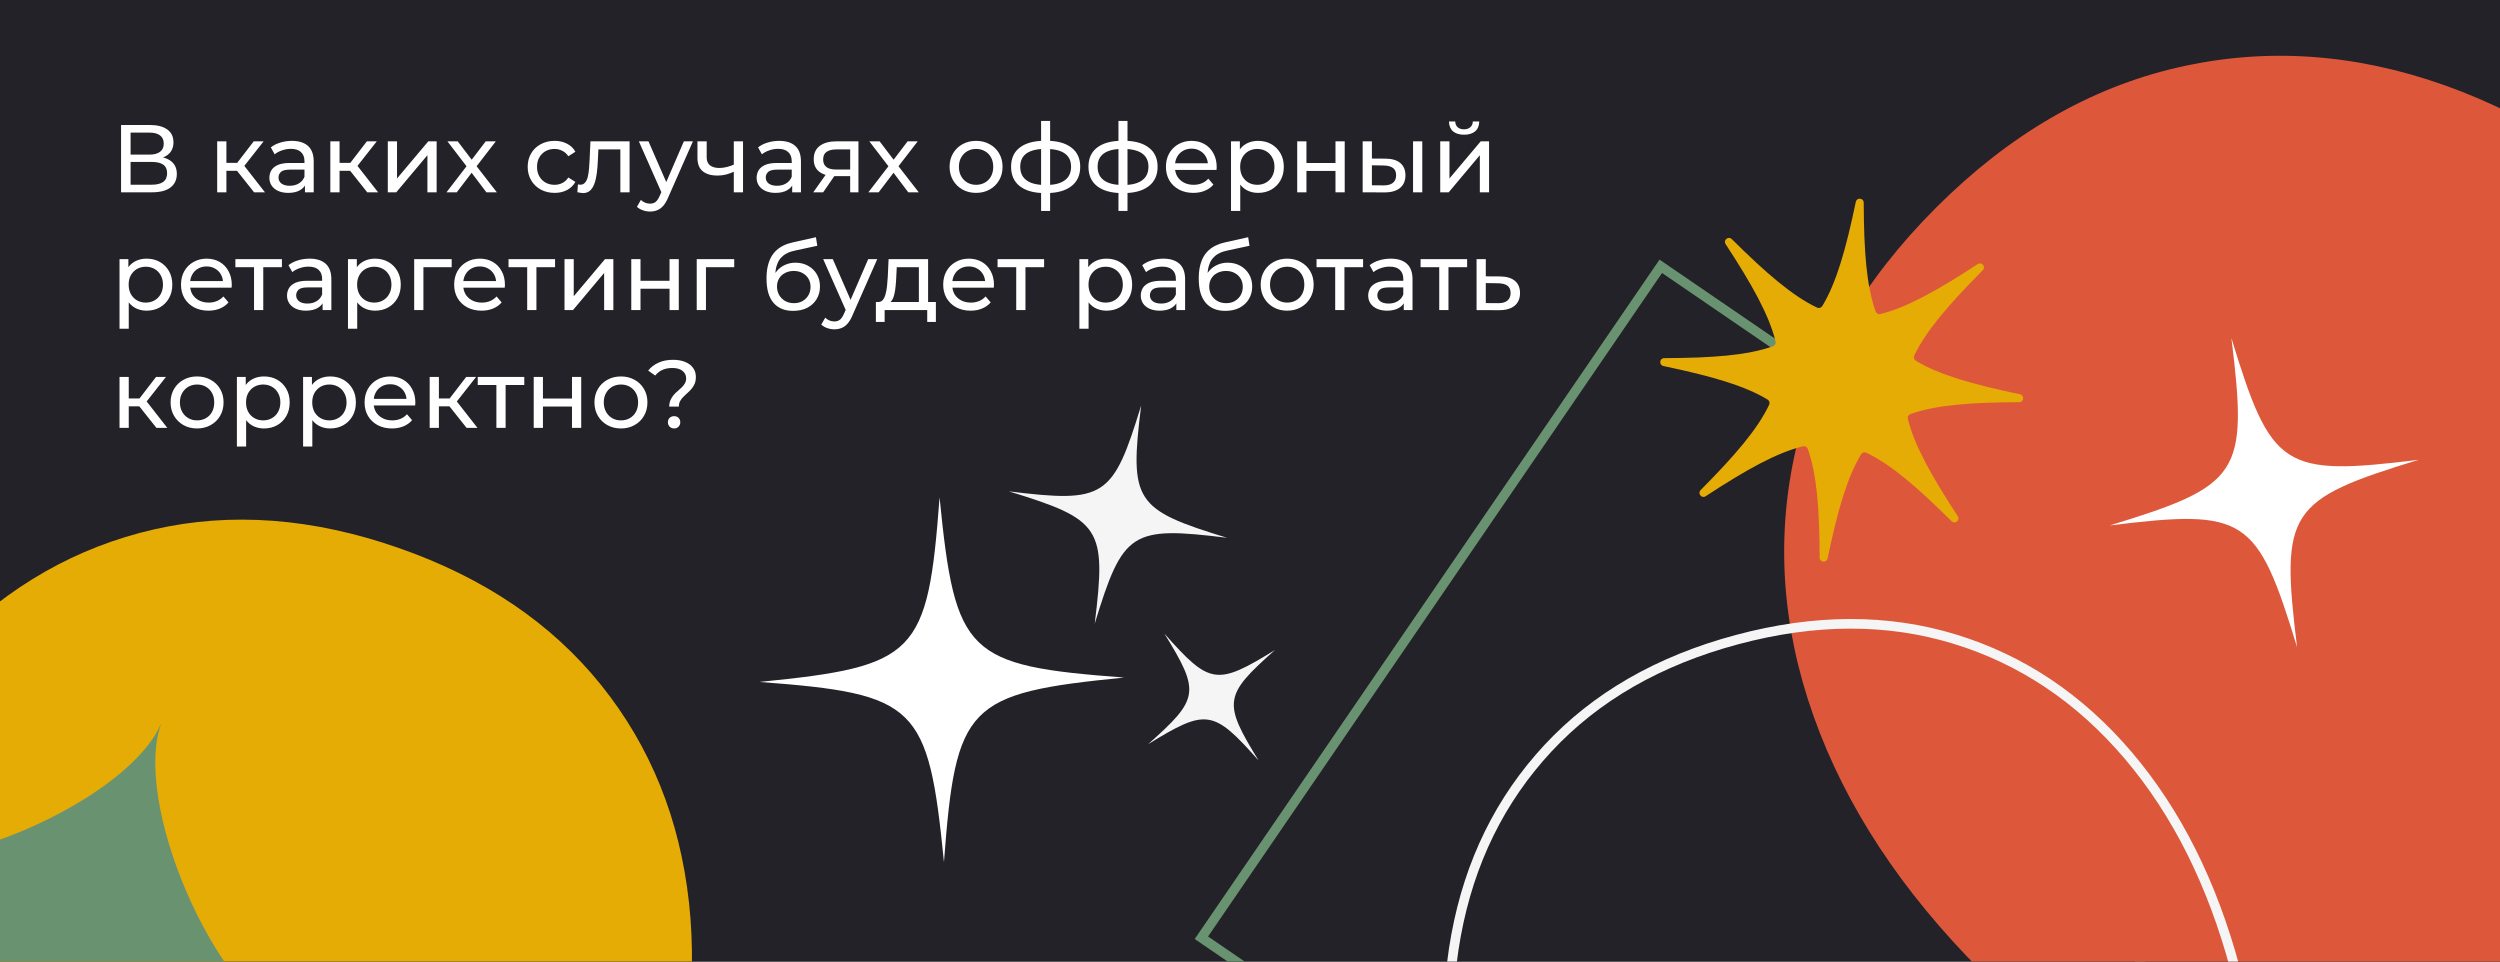 <?xml version="1.0" encoding="UTF-8"?> <svg xmlns="http://www.w3.org/2000/svg" width="1040" height="400" viewBox="0 0 1040 400" fill="none"><rect x="0" y="0" width="1040" height="400" fill="#333333" stroke="none"/><g clip-path="url(#clip0_1161_2)"><rect width="1040" height="400" fill="#232228"></rect><path d="M690.882 110.78L807.798 190.77C839.045 212.148 862.668 236.647 878.72 264.233C894.766 291.81 902.152 320.579 900.939 350.557C899.707 380.498 889.39 409.713 869.858 438.262C850.325 466.812 826.833 487.014 799.372 499.01C771.891 511.014 742.415 514.536 710.864 509.577C679.317 504.598 647.942 491.47 616.696 470.092L499.78 390.103L690.882 110.78Z" stroke="#699370" stroke-width="4"></path><path d="M949.711 529.493L824.366 404.148C791.119 370.901 767.818 335.513 754.481 298.004C741.145 260.495 738.687 223.447 747.088 186.88C755.51 150.334 774.93 116.851 805.39 86.391C835.85 55.93 869.333 36.51 905.88 28.089C942.426 19.668 979.454 22.146 1017 35.482C1054.53 48.839 1089.9 72.12 1123.15 105.366L1248.49 230.711L949.711 529.493Z" fill="#DD583A"></path><path d="M467.638 281.863C402.192 288.362 397.611 293.055 392.687 358.638C386.188 293.192 381.496 288.611 315.912 283.687C381.358 277.188 385.939 272.496 390.863 206.912C397.362 272.358 402.054 276.939 467.638 281.863Z" fill="white"></path><path d="M510.46 223.724C470.526 218.797 467.161 220.982 455.399 259.461C460.325 219.527 458.141 216.161 419.662 204.399C459.596 209.326 462.961 207.142 474.723 168.662C469.797 208.596 471.981 211.962 510.46 223.724Z" fill="#F5F5F5"></path><path d="M523.598 316.399C504.685 295.076 501.873 294.66 477.599 309.598C498.922 290.685 499.338 287.873 484.4 263.599C503.313 284.922 506.124 285.338 530.399 270.4C509.075 289.313 508.66 292.125 523.598 316.399Z" fill="#F5F5F5"></path><path d="M794.716 172.253C805.376 168.456 819.764 167.385 839.971 167.307C841.968 167.304 842.26 164.431 840.305 164.016C820.527 159.875 806.648 155.933 796.97 150.07C796.232 149.624 795.957 148.69 796.325 147.904C801.183 137.68 810.591 126.756 824.823 112.419C826.223 111.007 824.402 108.763 822.736 109.86C805.82 120.918 793.227 127.936 782.245 130.64C781.401 130.842 780.551 130.396 780.253 129.573C776.456 118.912 775.385 104.524 775.307 84.318C775.304 82.32 772.431 82.028 772.016 83.983C767.876 103.762 763.933 117.64 758.07 127.319C757.624 128.056 756.69 128.332 755.904 127.964C745.681 123.106 734.756 113.698 720.42 99.465C719.007 98.066 716.763 99.887 717.86 101.553C728.918 118.469 735.936 131.062 738.64 142.044C738.843 142.888 738.396 143.738 737.573 144.035C726.913 147.832 712.525 148.903 692.318 148.981C690.32 148.984 690.028 151.858 691.984 152.273C711.762 156.413 725.64 160.356 735.319 166.219C736.056 166.664 736.332 167.598 735.964 168.384C731.106 178.608 721.698 189.533 707.466 203.869C706.066 205.281 707.887 207.525 709.553 206.428C726.469 195.371 739.062 188.352 750.044 185.649C750.888 185.446 751.738 185.893 752.036 186.716C755.832 197.376 756.903 211.764 756.981 231.971C756.984 233.968 759.858 234.26 760.273 232.305C764.413 212.527 768.356 198.648 774.219 188.969C774.664 188.232 775.598 187.956 776.385 188.325C786.608 193.183 797.533 202.59 811.869 216.823C813.282 218.222 815.526 216.402 814.429 214.736C803.371 197.82 796.353 185.226 793.649 174.245C793.446 173.401 793.893 172.55 794.716 172.253Z" fill="#E6AC06"></path><path d="M50.36 80V52H62.4C65.44 52 67.827 52.613 69.56 53.84C71.293 55.067 72.16 56.853 72.16 59.2C72.16 61.493 71.333 63.253 69.68 64.48C68.027 65.68 65.853 66.28 63.16 66.28L63.88 65.08C67 65.08 69.387 65.707 71.04 66.96C72.72 68.187 73.56 69.987 73.56 72.36C73.56 74.76 72.68 76.64 70.92 78C69.187 79.333 66.6 80 63.16 80H50.36ZM54.32 76.84H63.08C65.213 76.84 66.813 76.453 67.88 75.68C68.973 74.88 69.52 73.667 69.52 72.04C69.52 70.413 68.973 69.227 67.88 68.48C66.813 67.733 65.213 67.36 63.08 67.36H54.32V76.84ZM54.32 64.32H62.12C64.067 64.32 65.547 63.933 66.56 63.16C67.6 62.387 68.12 61.253 68.12 59.76C68.12 58.24 67.6 57.093 66.56 56.32C65.547 55.547 64.067 55.16 62.12 55.16H54.32V64.32ZM105.705 80L97.505 69.68L100.665 67.76L110.225 80H105.705ZM90.345 80V58.8H94.185V80H90.345ZM93.025 71.04V67.76H100.025V71.04H93.025ZM100.985 69.84L97.425 69.36L105.545 58.8H109.665L100.985 69.84ZM126.861 80V75.52L126.661 74.68V67.04C126.661 65.413 126.181 64.16 125.221 63.28C124.287 62.373 122.874 61.92 120.981 61.92C119.727 61.92 118.501 62.133 117.301 62.56C116.101 62.96 115.087 63.507 114.261 64.2L112.661 61.32C113.754 60.44 115.061 59.773 116.581 59.32C118.127 58.84 119.741 58.6 121.421 58.6C124.327 58.6 126.567 59.307 128.141 60.72C129.714 62.133 130.501 64.293 130.501 67.2V80H126.861ZM119.901 80.24C118.327 80.24 116.941 79.973 115.741 79.44C114.567 78.907 113.661 78.173 113.021 77.24C112.381 76.28 112.061 75.2 112.061 74C112.061 72.853 112.327 71.813 112.861 70.88C113.421 69.947 114.314 69.2 115.541 68.64C116.794 68.08 118.474 67.8 120.581 67.8H127.301V70.56H120.741C118.821 70.56 117.527 70.88 116.861 71.52C116.194 72.16 115.861 72.933 115.861 73.84C115.861 74.88 116.274 75.72 117.101 76.36C117.927 76.973 119.074 77.28 120.541 77.28C121.981 77.28 123.234 76.96 124.301 76.32C125.394 75.68 126.181 74.747 126.661 73.52L127.421 76.16C126.914 77.413 126.021 78.413 124.741 79.16C123.461 79.88 121.847 80.24 119.901 80.24ZM152.775 80L144.575 69.68L147.735 67.76L157.295 80H152.775ZM137.415 80V58.8H141.255V80H137.415ZM140.095 71.04V67.76H147.095V71.04H140.095ZM148.055 69.84L144.495 69.36L152.615 58.8H156.735L148.055 69.84ZM161.322 80V58.8H165.162V74.24L178.162 58.8H181.642V80H177.802V64.56L164.842 80H161.322ZM185.735 80L194.855 68.16L194.815 70.12L186.135 58.8H190.415L197.055 67.52H195.415L202.055 58.8H206.255L197.455 70.2L197.495 68.16L206.695 80H202.335L195.335 70.72L196.895 70.96L190.015 80H185.735ZM230.718 80.24C228.558 80.24 226.624 79.773 224.918 78.84C223.238 77.907 221.918 76.627 220.958 75C219.998 73.373 219.518 71.507 219.518 69.4C219.518 67.293 219.998 65.427 220.958 63.8C221.918 62.173 223.238 60.907 224.918 60C226.624 59.067 228.558 58.6 230.718 58.6C232.638 58.6 234.344 58.987 235.838 59.76C237.358 60.507 238.531 61.627 239.358 63.12L236.438 65C235.744 63.96 234.891 63.2 233.878 62.72C232.891 62.213 231.824 61.96 230.678 61.96C229.291 61.96 228.051 62.267 226.958 62.88C225.864 63.493 224.998 64.36 224.358 65.48C223.718 66.573 223.398 67.88 223.398 69.4C223.398 70.92 223.718 72.24 224.358 73.36C224.998 74.48 225.864 75.347 226.958 75.96C228.051 76.573 229.291 76.88 230.678 76.88C231.824 76.88 232.891 76.64 233.878 76.16C234.891 75.653 235.744 74.88 236.438 73.84L239.358 75.68C238.531 77.147 237.358 78.28 235.838 79.08C234.344 79.853 232.638 80.24 230.718 80.24ZM240.184 79.96L240.424 76.72C240.611 76.747 240.784 76.773 240.944 76.8C241.104 76.827 241.251 76.84 241.384 76.84C242.238 76.84 242.904 76.547 243.384 75.96C243.891 75.373 244.264 74.6 244.504 73.64C244.744 72.653 244.918 71.547 245.024 70.32C245.131 69.093 245.211 67.867 245.264 66.64L245.624 58.8H261.904V80H258.064V61.04L258.984 62.16H248.104L248.984 61L248.704 66.88C248.624 68.747 248.478 70.493 248.264 72.12C248.051 73.747 247.718 75.173 247.264 76.4C246.838 77.627 246.238 78.587 245.464 79.28C244.718 79.973 243.744 80.32 242.544 80.32C242.198 80.32 241.824 80.28 241.424 80.2C241.051 80.147 240.638 80.067 240.184 79.96ZM270.409 88C269.396 88 268.409 87.827 267.449 87.48C266.489 87.16 265.663 86.68 264.969 86.04L266.609 83.16C267.143 83.667 267.729 84.053 268.369 84.32C269.009 84.587 269.689 84.72 270.409 84.72C271.343 84.72 272.116 84.48 272.729 84C273.343 83.52 273.916 82.667 274.449 81.44L275.769 78.52L276.169 78.04L284.489 58.8H288.249L277.969 82.12C277.356 83.613 276.663 84.787 275.889 85.64C275.143 86.493 274.316 87.093 273.409 87.44C272.503 87.813 271.503 88 270.409 88ZM275.449 80.68L265.769 58.8H269.769L278.009 77.68L275.449 80.68ZM305.541 71.32C304.421 71.853 303.261 72.28 302.061 72.6C300.888 72.893 299.674 73.04 298.421 73.04C295.861 73.04 293.834 72.44 292.341 71.24C290.874 70.04 290.141 68.187 290.141 65.68V58.8H293.981V65.44C293.981 66.96 294.448 68.08 295.381 68.8C296.341 69.52 297.621 69.88 299.221 69.88C300.234 69.88 301.274 69.747 302.341 69.48C303.434 69.213 304.501 68.84 305.541 68.36V71.32ZM305.261 80V58.8H309.101V80H305.261ZM329.556 80V75.52L329.356 74.68V67.04C329.356 65.413 328.876 64.16 327.916 63.28C326.983 62.373 325.569 61.92 323.676 61.92C322.423 61.92 321.196 62.133 319.996 62.56C318.796 62.96 317.783 63.507 316.956 64.2L315.356 61.32C316.449 60.44 317.756 59.773 319.276 59.32C320.823 58.84 322.436 58.6 324.116 58.6C327.023 58.6 329.263 59.307 330.836 60.72C332.409 62.133 333.196 64.293 333.196 67.2V80H329.556ZM322.596 80.24C321.023 80.24 319.636 79.973 318.436 79.44C317.263 78.907 316.356 78.173 315.716 77.24C315.076 76.28 314.756 75.2 314.756 74C314.756 72.853 315.023 71.813 315.556 70.88C316.116 69.947 317.009 69.2 318.236 68.64C319.489 68.08 321.169 67.8 323.276 67.8H329.996V70.56H323.436C321.516 70.56 320.223 70.88 319.556 71.52C318.889 72.16 318.556 72.933 318.556 73.84C318.556 74.88 318.969 75.72 319.796 76.36C320.623 76.973 321.769 77.28 323.236 77.28C324.676 77.28 325.929 76.96 326.996 76.32C328.089 75.68 328.876 74.747 329.356 73.52L330.116 76.16C329.609 77.413 328.716 78.413 327.436 79.16C326.156 79.88 324.543 80.24 322.596 80.24ZM353.671 80V72.56L354.271 73.28H347.511C344.684 73.28 342.471 72.68 340.871 71.48C339.297 70.28 338.511 68.533 338.511 66.24C338.511 63.787 339.351 61.933 341.031 60.68C342.737 59.427 345.004 58.8 347.831 58.8H357.111V80H353.671ZM338.311 80L344.071 71.88H348.031L342.431 80H338.311ZM353.671 71.36V61.08L354.271 62.16H347.951C346.191 62.16 344.831 62.493 343.871 63.16C342.911 63.8 342.431 64.867 342.431 66.36C342.431 69.133 344.217 70.52 347.791 70.52H354.271L353.671 71.36ZM361.243 80L370.363 68.16L370.323 70.12L361.643 58.8H365.923L372.563 67.52H370.923L377.563 58.8H381.763L372.963 70.2L373.003 68.16L382.203 80H377.843L370.843 70.72L372.403 70.96L365.523 80H361.243ZM406.066 80.24C403.932 80.24 402.039 79.773 400.386 78.84C398.732 77.907 397.426 76.627 396.466 75C395.506 73.347 395.026 71.48 395.026 69.4C395.026 67.293 395.506 65.427 396.466 63.8C397.426 62.173 398.732 60.907 400.386 60C402.039 59.067 403.932 58.6 406.066 58.6C408.172 58.6 410.052 59.067 411.706 60C413.386 60.907 414.692 62.173 415.626 63.8C416.586 65.4 417.066 67.267 417.066 69.4C417.066 71.507 416.586 73.373 415.626 75C414.692 76.627 413.386 77.907 411.706 78.84C410.052 79.773 408.172 80.24 406.066 80.24ZM406.066 76.88C407.426 76.88 408.639 76.573 409.706 75.96C410.799 75.347 411.652 74.48 412.266 73.36C412.879 72.213 413.186 70.893 413.186 69.4C413.186 67.88 412.879 66.573 412.266 65.48C411.652 64.36 410.799 63.493 409.706 62.88C408.639 62.267 407.426 61.96 406.066 61.96C404.706 61.96 403.492 62.267 402.426 62.88C401.359 63.493 400.506 64.36 399.866 65.48C399.226 66.573 398.906 67.88 398.906 69.4C398.906 70.893 399.226 72.213 399.866 73.36C400.506 74.48 401.359 75.347 402.426 75.96C403.492 76.573 404.706 76.88 406.066 76.88ZM435.251 80.32C435.224 80.32 435.131 80.32 434.971 80.32C434.837 80.32 434.704 80.32 434.571 80.32C434.437 80.32 434.357 80.32 434.331 80.32C429.984 80.267 426.611 79.307 424.211 77.44C421.811 75.547 420.611 72.853 420.611 69.36C420.611 65.893 421.811 63.24 424.211 61.4C426.637 59.533 430.051 58.587 434.451 58.56C434.504 58.56 434.584 58.56 434.691 58.56C434.824 58.56 434.944 58.56 435.051 58.56C435.184 58.56 435.264 58.56 435.291 58.56C439.744 58.56 443.197 59.493 445.651 61.36C448.131 63.227 449.371 65.893 449.371 69.36C449.371 72.88 448.131 75.587 445.651 77.48C443.171 79.373 439.704 80.32 435.251 80.32ZM435.171 76.96C437.491 76.96 439.411 76.667 440.931 76.08C442.477 75.493 443.637 74.64 444.411 73.52C445.184 72.4 445.571 71.013 445.571 69.36C445.571 67.733 445.184 66.373 444.411 65.28C443.637 64.187 442.477 63.36 440.931 62.8C439.411 62.24 437.491 61.96 435.171 61.96C435.117 61.96 435.011 61.96 434.851 61.96C434.691 61.96 434.597 61.96 434.571 61.96C432.304 61.96 430.411 62.253 428.891 62.84C427.397 63.4 426.277 64.227 425.531 65.32C424.784 66.413 424.411 67.76 424.411 69.36C424.411 70.987 424.784 72.36 425.531 73.48C426.304 74.6 427.437 75.453 428.931 76.04C430.451 76.627 432.331 76.933 434.571 76.96C434.624 76.96 434.717 76.96 434.851 76.96C435.011 76.96 435.117 76.96 435.171 76.96ZM433.091 87.76V50.32H436.851V87.76H433.091ZM467.438 80.32C467.411 80.32 467.318 80.32 467.158 80.32C467.025 80.32 466.891 80.32 466.758 80.32C466.625 80.32 466.545 80.32 466.518 80.32C462.171 80.267 458.798 79.307 456.398 77.44C453.998 75.547 452.798 72.853 452.798 69.36C452.798 65.893 453.998 63.24 456.398 61.4C458.825 59.533 462.238 58.587 466.638 58.56C466.691 58.56 466.771 58.56 466.878 58.56C467.011 58.56 467.131 58.56 467.238 58.56C467.371 58.56 467.451 58.56 467.478 58.56C471.931 58.56 475.385 59.493 477.838 61.36C480.318 63.227 481.558 65.893 481.558 69.36C481.558 72.88 480.318 75.587 477.838 77.48C475.358 79.373 471.891 80.32 467.438 80.32ZM467.358 76.96C469.678 76.96 471.598 76.667 473.118 76.08C474.665 75.493 475.825 74.64 476.598 73.52C477.371 72.4 477.758 71.013 477.758 69.36C477.758 67.733 477.371 66.373 476.598 65.28C475.825 64.187 474.665 63.36 473.118 62.8C471.598 62.24 469.678 61.96 467.358 61.96C467.305 61.96 467.198 61.96 467.038 61.96C466.878 61.96 466.785 61.96 466.758 61.96C464.491 61.96 462.598 62.253 461.078 62.84C459.585 63.4 458.465 64.227 457.718 65.32C456.971 66.413 456.598 67.76 456.598 69.36C456.598 70.987 456.971 72.36 457.718 73.48C458.491 74.6 459.625 75.453 461.118 76.04C462.638 76.627 464.518 76.933 466.758 76.96C466.811 76.96 466.905 76.96 467.038 76.96C467.198 76.96 467.305 76.96 467.358 76.96ZM465.278 87.76V50.32H469.038V87.76H465.278ZM496.426 80.24C494.159 80.24 492.159 79.773 490.426 78.84C488.719 77.907 487.386 76.627 486.426 75C485.492 73.373 485.026 71.507 485.026 69.4C485.026 67.293 485.479 65.427 486.386 63.8C487.319 62.173 488.586 60.907 490.186 60C491.812 59.067 493.639 58.6 495.666 58.6C497.719 58.6 499.532 59.053 501.106 59.96C502.679 60.867 503.906 62.147 504.786 63.8C505.692 65.427 506.146 67.333 506.146 69.52C506.146 69.68 506.132 69.867 506.106 70.08C506.106 70.293 506.092 70.493 506.066 70.68H488.026V67.92H504.066L502.506 68.88C502.532 67.52 502.252 66.307 501.666 65.24C501.079 64.173 500.266 63.347 499.226 62.76C498.212 62.147 497.026 61.84 495.666 61.84C494.332 61.84 493.146 62.147 492.106 62.76C491.066 63.347 490.252 64.187 489.666 65.28C489.079 66.347 488.786 67.573 488.786 68.96V69.6C488.786 71.013 489.106 72.28 489.746 73.4C490.412 74.493 491.332 75.347 492.506 75.96C493.679 76.573 495.026 76.88 496.546 76.88C497.799 76.88 498.932 76.667 499.946 76.24C500.986 75.813 501.892 75.173 502.666 74.32L504.786 76.8C503.826 77.92 502.626 78.773 501.186 79.36C499.772 79.947 498.186 80.24 496.426 80.24ZM523.343 80.24C521.583 80.24 519.969 79.84 518.503 79.04C517.063 78.213 515.903 77 515.023 75.4C514.169 73.8 513.743 71.8 513.743 69.4C513.743 67 514.156 65 514.983 63.4C515.836 61.8 516.983 60.6 518.423 59.8C519.889 59 521.529 58.6 523.343 58.6C525.423 58.6 527.263 59.053 528.863 59.96C530.463 60.867 531.729 62.133 532.663 63.76C533.596 65.36 534.063 67.24 534.063 69.4C534.063 71.56 533.596 73.453 532.663 75.08C531.729 76.707 530.463 77.973 528.863 78.88C527.263 79.787 525.423 80.24 523.343 80.24ZM512.103 87.76V58.8H515.783V64.52L515.543 69.44L515.943 74.36V87.76H512.103ZM523.023 76.88C524.383 76.88 525.596 76.573 526.663 75.96C527.756 75.347 528.609 74.48 529.223 73.36C529.863 72.213 530.183 70.893 530.183 69.4C530.183 67.88 529.863 66.573 529.223 65.48C528.609 64.36 527.756 63.493 526.663 62.88C525.596 62.267 524.383 61.96 523.023 61.96C521.689 61.96 520.476 62.267 519.383 62.88C518.316 63.493 517.463 64.36 516.823 65.48C516.209 66.573 515.903 67.88 515.903 69.4C515.903 70.893 516.209 72.213 516.823 73.36C517.463 74.48 518.316 75.347 519.383 75.96C520.476 76.573 521.689 76.88 523.023 76.88ZM539.642 80V58.8H543.482V67.8H555.562V58.8H559.402V80H555.562V71.12H543.482V80H539.642ZM587.828 80V58.8H591.668V80H587.828ZM576.428 66C579.122 66.027 581.162 66.64 582.548 67.84C583.962 69.04 584.668 70.733 584.668 72.92C584.668 75.213 583.895 76.987 582.348 78.24C580.828 79.467 578.642 80.067 575.788 80.04L566.868 80V58.8H570.708V65.96L576.428 66ZM575.508 77.12C577.215 77.147 578.522 76.8 579.428 76.08C580.335 75.36 580.788 74.293 580.788 72.88C580.788 71.493 580.335 70.48 579.428 69.84C578.548 69.2 577.242 68.867 575.508 68.84L570.708 68.76V77.08L575.508 77.12ZM599.134 80V58.8H602.974V74.24L615.974 58.8H619.454V80H615.614V64.56L602.654 80H599.134ZM609.054 56.04C607.107 56.04 605.574 55.573 604.454 54.64C603.361 53.68 602.801 52.307 602.774 50.52H605.374C605.401 51.533 605.734 52.333 606.374 52.92C607.041 53.507 607.921 53.8 609.014 53.8C610.107 53.8 610.987 53.507 611.654 52.92C612.321 52.333 612.667 51.533 612.694 50.52H615.374C615.347 52.307 614.774 53.68 613.654 54.64C612.534 55.573 611.001 56.04 609.054 56.04ZM60.96 129.24C59.2 129.24 57.587 128.84 56.12 128.04C54.68 127.213 53.52 126 52.64 124.4C51.787 122.8 51.36 120.8 51.36 118.4C51.36 116 51.773 114 52.6 112.4C53.453 110.8 54.6 109.6 56.04 108.8C57.507 108 59.147 107.6 60.96 107.6C63.04 107.6 64.88 108.053 66.48 108.96C68.08 109.867 69.347 111.133 70.28 112.76C71.213 114.36 71.68 116.24 71.68 118.4C71.68 120.56 71.213 122.453 70.28 124.08C69.347 125.707 68.08 126.973 66.48 127.88C64.88 128.787 63.04 129.24 60.96 129.24ZM49.72 136.76V107.8H53.4V113.52L53.16 118.44L53.56 123.36V136.76H49.72ZM60.64 125.88C62 125.88 63.213 125.573 64.28 124.96C65.373 124.347 66.227 123.48 66.84 122.36C67.48 121.213 67.8 119.893 67.8 118.4C67.8 116.88 67.48 115.573 66.84 114.48C66.227 113.36 65.373 112.493 64.28 111.88C63.213 111.267 62 110.96 60.64 110.96C59.307 110.96 58.093 111.267 57 111.88C55.933 112.493 55.08 113.36 54.44 114.48C53.827 115.573 53.52 116.88 53.52 118.4C53.52 119.893 53.827 121.213 54.44 122.36C55.08 123.48 55.933 124.347 57 124.96C58.093 125.573 59.307 125.88 60.64 125.88ZM86.699 129.24C84.432 129.24 82.432 128.773 80.699 127.84C78.992 126.907 77.659 125.627 76.699 124C75.766 122.373 75.299 120.507 75.299 118.4C75.299 116.293 75.752 114.427 76.659 112.8C77.592 111.173 78.859 109.907 80.459 109C82.086 108.067 83.912 107.6 85.939 107.6C87.992 107.6 89.806 108.053 91.379 108.96C92.952 109.867 94.179 111.147 95.059 112.8C95.966 114.427 96.419 116.333 96.419 118.52C96.419 118.68 96.406 118.867 96.379 119.08C96.379 119.293 96.366 119.493 96.339 119.68H78.299V116.92H94.339L92.779 117.88C92.806 116.52 92.526 115.307 91.939 114.24C91.352 113.173 90.539 112.347 89.499 111.76C88.486 111.147 87.299 110.84 85.939 110.84C84.606 110.84 83.419 111.147 82.379 111.76C81.339 112.347 80.526 113.187 79.939 114.28C79.352 115.347 79.059 116.573 79.059 117.96V118.6C79.059 120.013 79.379 121.28 80.019 122.4C80.686 123.493 81.606 124.347 82.779 124.96C83.952 125.573 85.299 125.88 86.819 125.88C88.072 125.88 89.206 125.667 90.219 125.24C91.259 124.813 92.166 124.173 92.939 123.32L95.059 125.8C94.099 126.92 92.899 127.773 91.459 128.36C90.046 128.947 88.459 129.24 86.699 129.24ZM105.678 129V110.16L106.638 111.16H97.918V107.8H117.278V111.16H108.598L109.518 110.16V129H105.678ZM134.204 129V124.52L134.004 123.68V116.04C134.004 114.413 133.524 113.16 132.564 112.28C131.631 111.373 130.218 110.92 128.324 110.92C127.071 110.92 125.844 111.133 124.644 111.56C123.444 111.96 122.431 112.507 121.604 113.2L120.004 110.32C121.098 109.44 122.404 108.773 123.924 108.32C125.471 107.84 127.084 107.6 128.764 107.6C131.671 107.6 133.911 108.307 135.484 109.72C137.058 111.133 137.844 113.293 137.844 116.2V129H134.204ZM127.244 129.24C125.671 129.24 124.284 128.973 123.084 128.44C121.911 127.907 121.004 127.173 120.364 126.24C119.724 125.28 119.404 124.2 119.404 123C119.404 121.853 119.671 120.813 120.204 119.88C120.764 118.947 121.658 118.2 122.884 117.64C124.138 117.08 125.818 116.8 127.924 116.8H134.644V119.56H128.084C126.164 119.56 124.871 119.88 124.204 120.52C123.538 121.16 123.204 121.933 123.204 122.84C123.204 123.88 123.618 124.72 124.444 125.36C125.271 125.973 126.418 126.28 127.884 126.28C129.324 126.28 130.578 125.96 131.644 125.32C132.738 124.68 133.524 123.747 134.004 122.52L134.764 125.16C134.258 126.413 133.364 127.413 132.084 128.16C130.804 128.88 129.191 129.24 127.244 129.24ZM155.999 129.24C154.239 129.24 152.626 128.84 151.159 128.04C149.719 127.213 148.559 126 147.679 124.4C146.826 122.8 146.399 120.8 146.399 118.4C146.399 116 146.812 114 147.639 112.4C148.492 110.8 149.639 109.6 151.079 108.8C152.546 108 154.186 107.6 155.999 107.6C158.079 107.6 159.919 108.053 161.519 108.96C163.119 109.867 164.386 111.133 165.319 112.76C166.252 114.36 166.719 116.24 166.719 118.4C166.719 120.56 166.252 122.453 165.319 124.08C164.386 125.707 163.119 126.973 161.519 127.88C159.919 128.787 158.079 129.24 155.999 129.24ZM144.759 136.76V107.8H148.439V113.52L148.199 118.44L148.599 123.36V136.76H144.759ZM155.679 125.88C157.039 125.88 158.252 125.573 159.319 124.96C160.412 124.347 161.266 123.48 161.879 122.36C162.519 121.213 162.839 119.893 162.839 118.4C162.839 116.88 162.519 115.573 161.879 114.48C161.266 113.36 160.412 112.493 159.319 111.88C158.252 111.267 157.039 110.96 155.679 110.96C154.346 110.96 153.132 111.267 152.039 111.88C150.972 112.493 150.119 113.36 149.479 114.48C148.866 115.573 148.559 116.88 148.559 118.4C148.559 119.893 148.866 121.213 149.479 122.36C150.119 123.48 150.972 124.347 152.039 124.96C153.132 125.573 154.346 125.88 155.679 125.88ZM172.298 129V107.8H187.898V111.16H175.218L176.138 110.28V129H172.298ZM200.332 129.24C198.065 129.24 196.065 128.773 194.332 127.84C192.625 126.907 191.292 125.627 190.332 124C189.399 122.373 188.932 120.507 188.932 118.4C188.932 116.293 189.385 114.427 190.292 112.8C191.225 111.173 192.492 109.907 194.092 109C195.719 108.067 197.545 107.6 199.572 107.6C201.625 107.6 203.439 108.053 205.012 108.96C206.585 109.867 207.812 111.147 208.692 112.8C209.599 114.427 210.052 116.333 210.052 118.52C210.052 118.68 210.039 118.867 210.012 119.08C210.012 119.293 209.999 119.493 209.972 119.68H191.932V116.92H207.972L206.412 117.88C206.439 116.52 206.159 115.307 205.572 114.24C204.985 113.173 204.172 112.347 203.132 111.76C202.119 111.147 200.932 110.84 199.572 110.84C198.239 110.84 197.052 111.147 196.012 111.76C194.972 112.347 194.159 113.187 193.572 114.28C192.985 115.347 192.692 116.573 192.692 117.96V118.6C192.692 120.013 193.012 121.28 193.652 122.4C194.319 123.493 195.239 124.347 196.412 124.96C197.585 125.573 198.932 125.88 200.452 125.88C201.705 125.88 202.839 125.667 203.852 125.24C204.892 124.813 205.799 124.173 206.572 123.32L208.692 125.8C207.732 126.92 206.532 127.773 205.092 128.36C203.679 128.947 202.092 129.24 200.332 129.24ZM219.311 129V110.16L220.271 111.16H211.551V107.8H230.911V111.16H222.231L223.151 110.16V129H219.311ZM234.837 129V107.8H238.677V123.24L251.677 107.8H255.157V129H251.317V113.56L238.357 129H234.837ZM262.611 129V107.8H266.451V116.8H278.531V107.8H282.371V129H278.531V120.12H266.451V129H262.611ZM289.837 129V107.8H305.437V111.16H292.757L293.677 110.28V129H289.837ZM329.911 129.32C328.151 129.32 326.591 129.04 325.231 128.48C323.897 127.92 322.751 127.093 321.791 126C320.831 124.88 320.097 123.48 319.591 121.8C319.111 120.093 318.871 118.093 318.871 115.8C318.871 113.987 319.031 112.36 319.351 110.92C319.671 109.48 320.124 108.2 320.711 107.08C321.324 105.96 322.071 104.987 322.951 104.16C323.857 103.333 324.871 102.653 325.991 102.12C327.137 101.56 328.391 101.133 329.751 100.84L339.431 98.68L339.991 102.24L331.071 104.16C330.537 104.267 329.897 104.427 329.151 104.64C328.404 104.853 327.644 105.187 326.871 105.64C326.097 106.067 325.377 106.667 324.711 107.44C324.044 108.213 323.511 109.227 323.111 110.48C322.711 111.707 322.511 113.227 322.511 115.04C322.511 115.547 322.524 115.933 322.551 116.2C322.577 116.467 322.604 116.733 322.631 117C322.684 117.267 322.724 117.667 322.751 118.2L321.151 116.56C321.577 115.093 322.257 113.813 323.191 112.72C324.124 111.627 325.244 110.787 326.551 110.2C327.884 109.587 329.337 109.28 330.911 109.28C332.884 109.28 334.631 109.707 336.151 110.56C337.697 111.413 338.911 112.587 339.791 114.08C340.671 115.573 341.111 117.28 341.111 119.2C341.111 121.147 340.644 122.893 339.711 124.44C338.804 125.96 337.511 127.16 335.831 128.04C334.151 128.893 332.177 129.32 329.911 129.32ZM330.271 126.12C331.631 126.12 332.831 125.827 333.871 125.24C334.911 124.627 335.724 123.813 336.311 122.8C336.897 121.76 337.191 120.6 337.191 119.32C337.191 118.04 336.897 116.907 336.311 115.92C335.724 114.933 334.911 114.16 333.871 113.6C332.831 113.013 331.604 112.72 330.191 112.72C328.857 112.72 327.657 113 326.591 113.56C325.524 114.093 324.697 114.853 324.111 115.84C323.524 116.8 323.231 117.92 323.231 119.2C323.231 120.48 323.524 121.653 324.111 122.72C324.724 123.76 325.551 124.587 326.591 125.2C327.657 125.813 328.884 126.12 330.271 126.12ZM347.089 137C346.076 137 345.089 136.827 344.129 136.48C343.169 136.16 342.342 135.68 341.649 135.04L343.289 132.16C343.822 132.667 344.409 133.053 345.049 133.32C345.689 133.587 346.369 133.72 347.089 133.72C348.022 133.72 348.796 133.48 349.409 133C350.022 132.52 350.596 131.667 351.129 130.44L352.449 127.52L352.849 127.04L361.169 107.8H364.929L354.649 131.12C354.036 132.613 353.342 133.787 352.569 134.64C351.822 135.493 350.996 136.093 350.089 136.44C349.182 136.813 348.182 137 347.089 137ZM352.129 129.68L342.449 107.8H346.449L354.689 126.68L352.129 129.68ZM382.247 127.2V111.16H373.047L372.847 115.24C372.794 116.573 372.7 117.867 372.567 119.12C372.46 120.347 372.274 121.48 372.007 122.52C371.767 123.56 371.407 124.413 370.927 125.08C370.447 125.747 369.807 126.16 369.007 126.32L365.207 125.64C366.034 125.667 366.7 125.4 367.207 124.84C367.714 124.253 368.1 123.453 368.367 122.44C368.66 121.427 368.874 120.28 369.007 119C369.14 117.693 369.247 116.347 369.327 114.96L369.647 107.8H386.087V127.2H382.247ZM364.367 133.92V125.64H389.327V133.92H385.727V129H368.007V133.92H364.367ZM403.769 129.24C401.503 129.24 399.503 128.773 397.769 127.84C396.063 126.907 394.729 125.627 393.769 124C392.836 122.373 392.369 120.507 392.369 118.4C392.369 116.293 392.823 114.427 393.729 112.8C394.663 111.173 395.929 109.907 397.529 109C399.156 108.067 400.983 107.6 403.009 107.6C405.063 107.6 406.876 108.053 408.449 108.96C410.023 109.867 411.249 111.147 412.129 112.8C413.036 114.427 413.489 116.333 413.489 118.52C413.489 118.68 413.476 118.867 413.449 119.08C413.449 119.293 413.436 119.493 413.409 119.68H395.369V116.92H411.409L409.849 117.88C409.876 116.52 409.596 115.307 409.009 114.24C408.423 113.173 407.609 112.347 406.569 111.76C405.556 111.147 404.369 110.84 403.009 110.84C401.676 110.84 400.489 111.147 399.449 111.76C398.409 112.347 397.596 113.187 397.009 114.28C396.423 115.347 396.129 116.573 396.129 117.96V118.6C396.129 120.013 396.449 121.28 397.089 122.4C397.756 123.493 398.676 124.347 399.849 124.96C401.023 125.573 402.369 125.88 403.889 125.88C405.143 125.88 406.276 125.667 407.289 125.24C408.329 124.813 409.236 124.173 410.009 123.32L412.129 125.8C411.169 126.92 409.969 127.773 408.529 128.36C407.116 128.947 405.529 129.24 403.769 129.24ZM422.748 129V110.16L423.708 111.16H414.988V107.8H434.348V111.16H425.668L426.588 110.16V129H422.748ZM460.257 129.24C458.497 129.24 456.884 128.84 455.417 128.04C453.977 127.213 452.817 126 451.937 124.4C451.084 122.8 450.657 120.8 450.657 118.4C450.657 116 451.07 114 451.897 112.4C452.75 110.8 453.897 109.6 455.337 108.8C456.804 108 458.444 107.6 460.257 107.6C462.337 107.6 464.177 108.053 465.777 108.96C467.377 109.867 468.644 111.133 469.577 112.76C470.51 114.36 470.977 116.24 470.977 118.4C470.977 120.56 470.51 122.453 469.577 124.08C468.644 125.707 467.377 126.973 465.777 127.88C464.177 128.787 462.337 129.24 460.257 129.24ZM449.017 136.76V107.8H452.697V113.52L452.457 118.44L452.857 123.36V136.76H449.017ZM459.937 125.88C461.297 125.88 462.51 125.573 463.577 124.96C464.67 124.347 465.524 123.48 466.137 122.36C466.777 121.213 467.097 119.893 467.097 118.4C467.097 116.88 466.777 115.573 466.137 114.48C465.524 113.36 464.67 112.493 463.577 111.88C462.51 111.267 461.297 110.96 459.937 110.96C458.604 110.96 457.39 111.267 456.297 111.88C455.23 112.493 454.377 113.36 453.737 114.48C453.124 115.573 452.817 116.88 452.817 118.4C452.817 119.893 453.124 121.213 453.737 122.36C454.377 123.48 455.23 124.347 456.297 124.96C457.39 125.573 458.604 125.88 459.937 125.88ZM489.361 129V124.52L489.161 123.68V116.04C489.161 114.413 488.681 113.16 487.721 112.28C486.787 111.373 485.374 110.92 483.481 110.92C482.227 110.92 481.001 111.133 479.801 111.56C478.601 111.96 477.587 112.507 476.761 113.2L475.161 110.32C476.254 109.44 477.561 108.773 479.081 108.32C480.627 107.84 482.241 107.6 483.921 107.6C486.827 107.6 489.067 108.307 490.641 109.72C492.214 111.133 493.001 113.293 493.001 116.2V129H489.361ZM482.401 129.24C480.827 129.24 479.441 128.973 478.241 128.44C477.067 127.907 476.161 127.173 475.521 126.24C474.881 125.28 474.561 124.2 474.561 123C474.561 121.853 474.827 120.813 475.361 119.88C475.921 118.947 476.814 118.2 478.041 117.64C479.294 117.08 480.974 116.8 483.081 116.8H489.801V119.56H483.241C481.321 119.56 480.027 119.88 479.361 120.52C478.694 121.16 478.361 121.933 478.361 122.84C478.361 123.88 478.774 124.72 479.601 125.36C480.427 125.973 481.574 126.28 483.041 126.28C484.481 126.28 485.734 125.96 486.801 125.32C487.894 124.68 488.681 123.747 489.161 122.52L489.921 125.16C489.414 126.413 488.521 127.413 487.241 128.16C485.961 128.88 484.347 129.24 482.401 129.24ZM509.715 129.32C507.955 129.32 506.395 129.04 505.035 128.48C503.702 127.92 502.555 127.093 501.595 126C500.635 124.88 499.902 123.48 499.395 121.8C498.915 120.093 498.675 118.093 498.675 115.8C498.675 113.987 498.835 112.36 499.155 110.92C499.475 109.48 499.929 108.2 500.515 107.08C501.129 105.96 501.875 104.987 502.755 104.16C503.662 103.333 504.675 102.653 505.795 102.12C506.942 101.56 508.195 101.133 509.555 100.84L519.235 98.68L519.795 102.24L510.875 104.16C510.342 104.267 509.702 104.427 508.955 104.64C508.209 104.853 507.449 105.187 506.675 105.64C505.902 106.067 505.182 106.667 504.515 107.44C503.849 108.213 503.315 109.227 502.915 110.48C502.515 111.707 502.315 113.227 502.315 115.04C502.315 115.547 502.329 115.933 502.355 116.2C502.382 116.467 502.409 116.733 502.435 117C502.489 117.267 502.529 117.667 502.555 118.2L500.955 116.56C501.382 115.093 502.062 113.813 502.995 112.72C503.929 111.627 505.049 110.787 506.355 110.2C507.689 109.587 509.142 109.28 510.715 109.28C512.689 109.28 514.435 109.707 515.955 110.56C517.502 111.413 518.715 112.587 519.595 114.08C520.475 115.573 520.915 117.28 520.915 119.2C520.915 121.147 520.449 122.893 519.515 124.44C518.609 125.96 517.315 127.16 515.635 128.04C513.955 128.893 511.982 129.32 509.715 129.32ZM510.075 126.12C511.435 126.12 512.635 125.827 513.675 125.24C514.715 124.627 515.529 123.813 516.115 122.8C516.702 121.76 516.995 120.6 516.995 119.32C516.995 118.04 516.702 116.907 516.115 115.92C515.529 114.933 514.715 114.16 513.675 113.6C512.635 113.013 511.409 112.72 509.995 112.72C508.662 112.72 507.462 113 506.395 113.56C505.329 114.093 504.502 114.853 503.915 115.84C503.329 116.8 503.035 117.92 503.035 119.2C503.035 120.48 503.329 121.653 503.915 122.72C504.529 123.76 505.355 124.587 506.395 125.2C507.462 125.813 508.689 126.12 510.075 126.12ZM535.48 129.24C533.346 129.24 531.453 128.773 529.8 127.84C528.146 126.907 526.84 125.627 525.88 124C524.92 122.347 524.44 120.48 524.44 118.4C524.44 116.293 524.92 114.427 525.88 112.8C526.84 111.173 528.146 109.907 529.8 109C531.453 108.067 533.346 107.6 535.48 107.6C537.586 107.6 539.466 108.067 541.12 109C542.8 109.907 544.106 111.173 545.04 112.8C546 114.4 546.48 116.267 546.48 118.4C546.48 120.507 546 122.373 545.04 124C544.106 125.627 542.8 126.907 541.12 127.84C539.466 128.773 537.586 129.24 535.48 129.24ZM535.48 125.88C536.84 125.88 538.053 125.573 539.12 124.96C540.213 124.347 541.066 123.48 541.68 122.36C542.293 121.213 542.6 119.893 542.6 118.4C542.6 116.88 542.293 115.573 541.68 114.48C541.066 113.36 540.213 112.493 539.12 111.88C538.053 111.267 536.84 110.96 535.48 110.96C534.12 110.96 532.906 111.267 531.84 111.88C530.773 112.493 529.92 113.36 529.28 114.48C528.64 115.573 528.32 116.88 528.32 118.4C528.32 119.893 528.64 121.213 529.28 122.36C529.92 123.48 530.773 124.347 531.84 124.96C532.906 125.573 534.12 125.88 535.48 125.88ZM555.443 129V110.16L556.403 111.16H547.683V107.8H567.043V111.16H558.363L559.283 110.16V129H555.443ZM583.97 129V124.52L583.77 123.68V116.04C583.77 114.413 583.29 113.16 582.33 112.28C581.397 111.373 579.983 110.92 578.09 110.92C576.837 110.92 575.61 111.133 574.41 111.56C573.21 111.96 572.197 112.507 571.37 113.2L569.77 110.32C570.863 109.44 572.17 108.773 573.69 108.32C575.237 107.84 576.85 107.6 578.53 107.6C581.437 107.6 583.677 108.307 585.25 109.72C586.823 111.133 587.61 113.293 587.61 116.2V129H583.97ZM577.01 129.24C575.437 129.24 574.05 128.973 572.85 128.44C571.677 127.907 570.77 127.173 570.13 126.24C569.49 125.28 569.17 124.2 569.17 123C569.17 121.853 569.437 120.813 569.97 119.88C570.53 118.947 571.423 118.2 572.65 117.64C573.903 117.08 575.583 116.8 577.69 116.8H584.41V119.56H577.85C575.93 119.56 574.637 119.88 573.97 120.52C573.303 121.16 572.97 121.933 572.97 122.84C572.97 123.88 573.383 124.72 574.21 125.36C575.037 125.973 576.183 126.28 577.65 126.28C579.09 126.28 580.343 125.96 581.41 125.32C582.503 124.68 583.29 123.747 583.77 122.52L584.53 125.16C584.023 126.413 583.13 127.413 581.85 128.16C580.57 128.88 578.957 129.24 577.01 129.24ZM598.725 129V110.16L599.685 111.16H590.965V107.8H610.325V111.16H601.645L602.565 110.16V129H598.725ZM624.051 115C626.745 115.027 628.798 115.64 630.211 116.84C631.625 118.04 632.331 119.733 632.331 121.92C632.331 124.213 631.558 125.987 630.011 127.24C628.465 128.467 626.278 129.067 623.451 129.04L614.251 129V107.8H618.091V114.96L624.051 115ZM623.131 126.12C624.865 126.147 626.171 125.8 627.051 125.08C627.958 124.36 628.411 123.293 628.411 121.88C628.411 120.493 627.971 119.48 627.091 118.84C626.211 118.2 624.891 117.867 623.131 117.84L618.091 117.76V126.08L623.131 126.12ZM65.08 178L56.88 167.68L60.04 165.76L69.6 178H65.08ZM49.72 178V156.8H53.56V178H49.72ZM52.4 169.04V165.76H59.4V169.04H52.4ZM60.36 167.84L56.8 167.36L64.92 156.8H69.04L60.36 167.84ZM82.003 178.24C79.87 178.24 77.977 177.773 76.323 176.84C74.67 175.907 73.363 174.627 72.403 173C71.443 171.347 70.963 169.48 70.963 167.4C70.963 165.293 71.443 163.427 72.403 161.8C73.363 160.173 74.67 158.907 76.323 158C77.977 157.067 79.87 156.6 82.003 156.6C84.11 156.6 85.99 157.067 87.643 158C89.323 158.907 90.63 160.173 91.563 161.8C92.523 163.4 93.003 165.267 93.003 167.4C93.003 169.507 92.523 171.373 91.563 173C90.63 174.627 89.323 175.907 87.643 176.84C85.99 177.773 84.11 178.24 82.003 178.24ZM82.003 174.88C83.363 174.88 84.576 174.573 85.643 173.96C86.737 173.347 87.59 172.48 88.203 171.36C88.817 170.213 89.123 168.893 89.123 167.4C89.123 165.88 88.817 164.573 88.203 163.48C87.59 162.36 86.737 161.493 85.643 160.88C84.576 160.267 83.363 159.96 82.003 159.96C80.643 159.96 79.43 160.267 78.363 160.88C77.296 161.493 76.443 162.36 75.803 163.48C75.163 164.573 74.843 165.88 74.843 167.4C74.843 168.893 75.163 170.213 75.803 171.36C76.443 172.48 77.296 173.347 78.363 173.96C79.43 174.573 80.643 174.88 82.003 174.88ZM109.788 178.24C108.028 178.24 106.415 177.84 104.948 177.04C103.508 176.213 102.348 175 101.468 173.4C100.615 171.8 100.188 169.8 100.188 167.4C100.188 165 100.601 163 101.428 161.4C102.281 159.8 103.428 158.6 104.868 157.8C106.335 157 107.975 156.6 109.788 156.6C111.868 156.6 113.708 157.053 115.308 157.96C116.908 158.867 118.175 160.133 119.108 161.76C120.041 163.36 120.508 165.24 120.508 167.4C120.508 169.56 120.041 171.453 119.108 173.08C118.175 174.707 116.908 175.973 115.308 176.88C113.708 177.787 111.868 178.24 109.788 178.24ZM98.548 185.76V156.8H102.228V162.52L101.988 167.44L102.388 172.36V185.76H98.548ZM109.468 174.88C110.828 174.88 112.041 174.573 113.108 173.96C114.201 173.347 115.055 172.48 115.668 171.36C116.308 170.213 116.628 168.893 116.628 167.4C116.628 165.88 116.308 164.573 115.668 163.48C115.055 162.36 114.201 161.493 113.108 160.88C112.041 160.267 110.828 159.96 109.468 159.96C108.135 159.96 106.921 160.267 105.828 160.88C104.761 161.493 103.908 162.36 103.268 163.48C102.655 164.573 102.348 165.88 102.348 167.4C102.348 168.893 102.655 170.213 103.268 171.36C103.908 172.48 104.761 173.347 105.828 173.96C106.921 174.573 108.135 174.88 109.468 174.88ZM137.327 178.24C135.567 178.24 133.954 177.84 132.487 177.04C131.047 176.213 129.887 175 129.007 173.4C128.154 171.8 127.727 169.8 127.727 167.4C127.727 165 128.141 163 128.967 161.4C129.821 159.8 130.967 158.6 132.407 157.8C133.874 157 135.514 156.6 137.327 156.6C139.407 156.6 141.247 157.053 142.847 157.96C144.447 158.867 145.714 160.133 146.647 161.76C147.581 163.36 148.047 165.24 148.047 167.4C148.047 169.56 147.581 171.453 146.647 173.08C145.714 174.707 144.447 175.973 142.847 176.88C141.247 177.787 139.407 178.24 137.327 178.24ZM126.087 185.76V156.8H129.767V162.52L129.527 167.44L129.927 172.36V185.76H126.087ZM137.007 174.88C138.367 174.88 139.581 174.573 140.647 173.96C141.741 173.347 142.594 172.48 143.207 171.36C143.847 170.213 144.167 168.893 144.167 167.4C144.167 165.88 143.847 164.573 143.207 163.48C142.594 162.36 141.741 161.493 140.647 160.88C139.581 160.267 138.367 159.96 137.007 159.96C135.674 159.96 134.461 160.267 133.367 160.88C132.301 161.493 131.447 162.36 130.807 163.48C130.194 164.573 129.887 165.88 129.887 167.4C129.887 168.893 130.194 170.213 130.807 171.36C131.447 172.48 132.301 173.347 133.367 173.96C134.461 174.573 135.674 174.88 137.007 174.88ZM163.066 178.24C160.8 178.24 158.8 177.773 157.066 176.84C155.36 175.907 154.026 174.627 153.066 173C152.133 171.373 151.666 169.507 151.666 167.4C151.666 165.293 152.12 163.427 153.026 161.8C153.96 160.173 155.226 158.907 156.826 158C158.453 157.067 160.28 156.6 162.306 156.6C164.36 156.6 166.173 157.053 167.746 157.96C169.32 158.867 170.546 160.147 171.426 161.8C172.333 163.427 172.786 165.333 172.786 167.52C172.786 167.68 172.773 167.867 172.746 168.08C172.746 168.293 172.733 168.493 172.706 168.68H154.666V165.92H170.706L169.146 166.88C169.173 165.52 168.893 164.307 168.306 163.24C167.72 162.173 166.906 161.347 165.866 160.76C164.853 160.147 163.666 159.84 162.306 159.84C160.973 159.84 159.786 160.147 158.746 160.76C157.706 161.347 156.893 162.187 156.306 163.28C155.72 164.347 155.426 165.573 155.426 166.96V167.6C155.426 169.013 155.746 170.28 156.386 171.4C157.053 172.493 157.973 173.347 159.146 173.96C160.32 174.573 161.666 174.88 163.186 174.88C164.44 174.88 165.573 174.667 166.586 174.24C167.626 173.813 168.533 173.173 169.306 172.32L171.426 174.8C170.466 175.92 169.266 176.773 167.826 177.36C166.413 177.947 164.826 178.24 163.066 178.24ZM194.103 178L185.903 167.68L189.063 165.76L198.623 178H194.103ZM178.743 178V156.8H182.583V178H178.743ZM181.423 169.04V165.76H188.423V169.04H181.423ZM189.383 167.84L185.823 167.36L193.943 156.8H198.063L189.383 167.84ZM206.498 178V159.16L207.458 160.16H198.738V156.8H218.098V160.16H209.418L210.338 159.16V178H206.498ZM222.025 178V156.8H225.865V165.8H237.945V156.8H241.785V178H237.945V169.12H225.865V178H222.025ZM258.331 178.24C256.198 178.24 254.305 177.773 252.651 176.84C250.998 175.907 249.691 174.627 248.731 173C247.771 171.347 247.291 169.48 247.291 167.4C247.291 165.293 247.771 163.427 248.731 161.8C249.691 160.173 250.998 158.907 252.651 158C254.305 157.067 256.198 156.6 258.331 156.6C260.438 156.6 262.318 157.067 263.971 158C265.651 158.907 266.958 160.173 267.891 161.8C268.851 163.4 269.331 165.267 269.331 167.4C269.331 169.507 268.851 171.373 267.891 173C266.958 174.627 265.651 175.907 263.971 176.84C262.318 177.773 260.438 178.24 258.331 178.24ZM258.331 174.88C259.691 174.88 260.905 174.573 261.971 173.96C263.065 173.347 263.918 172.48 264.531 171.36C265.145 170.213 265.451 168.893 265.451 167.4C265.451 165.88 265.145 164.573 264.531 163.48C263.918 162.36 263.065 161.493 261.971 160.88C260.905 160.267 259.691 159.96 258.331 159.96C256.971 159.96 255.758 160.267 254.691 160.88C253.625 161.493 252.771 162.36 252.131 163.48C251.491 164.573 251.171 165.88 251.171 167.4C251.171 168.893 251.491 170.213 252.131 171.36C252.771 172.48 253.625 173.347 254.691 173.96C255.758 174.573 256.971 174.88 258.331 174.88ZM278.401 169.16C278.401 168.12 278.575 167.213 278.921 166.44C279.268 165.667 279.695 164.973 280.201 164.36C280.735 163.747 281.308 163.187 281.921 162.68C282.535 162.147 283.108 161.627 283.641 161.12C284.175 160.587 284.601 160.027 284.921 159.44C285.268 158.853 285.441 158.173 285.441 157.4C285.441 156.12 284.935 155.08 283.921 154.28C282.908 153.48 281.508 153.08 279.721 153.08C278.121 153.08 276.735 153.347 275.561 153.88C274.388 154.413 273.388 155.2 272.561 156.24L269.641 154.16C270.761 152.747 272.188 151.653 273.921 150.88C275.655 150.08 277.681 149.68 280.001 149.68C281.921 149.68 283.588 149.973 285.001 150.56C286.415 151.12 287.508 151.933 288.281 153C289.081 154.04 289.481 155.307 289.481 156.8C289.481 157.92 289.308 158.88 288.961 159.68C288.615 160.48 288.175 161.187 287.641 161.8C287.108 162.413 286.535 162.987 285.921 163.52C285.335 164.053 284.775 164.587 284.241 165.12C283.708 165.653 283.268 166.24 282.921 166.88C282.575 167.52 282.401 168.28 282.401 169.16H278.401ZM280.441 178.24C279.695 178.24 279.068 177.987 278.561 177.48C278.081 176.973 277.841 176.373 277.841 175.68C277.841 174.933 278.081 174.32 278.561 173.84C279.068 173.36 279.695 173.12 280.441 173.12C281.188 173.12 281.801 173.36 282.281 173.84C282.761 174.32 283.001 174.933 283.001 175.68C283.001 176.373 282.761 176.973 282.281 177.48C281.801 177.987 281.188 178.24 280.441 178.24Z" fill="white"></path><path d="M647.263 621.522L611.57 488.316C602.029 452.707 600.102 419.628 605.726 389.068C611.347 358.519 624.125 332.581 644.021 311.198C663.907 289.855 690.048 274.805 722.58 266.088C755.112 257.371 785.275 257.334 813.169 265.875C841.084 274.422 865.097 290.502 885.269 314.165C905.425 337.841 920.29 367.43 929.831 403.038L965.524 536.244L647.263 621.522Z" stroke="#F5F5F5" stroke-width="4"></path><path d="M1006.19 191.269C951.718 207.9 948.625 212.662 955.579 269.193C938.948 214.718 934.185 211.625 877.655 218.579C932.129 201.948 935.223 197.185 928.269 140.655C944.9 195.129 949.662 198.223 1006.19 191.269Z" fill="white"></path><path d="M-129 510.967L-77.919 364.175C-64.37 325.239 -45.334 293.336 -20.819 268.489C3.695 243.642 32 227.558 64.07 220.228C96.132 212.922 129.975 215.467 165.647 227.88C201.319 240.293 229.431 259.308 250.031 284.939C270.631 310.571 282.812 340.743 286.622 375.474C290.408 410.195 285.534 447 271.986 485.935L220.904 632.728L-129 510.967Z" fill="#E6AC06"></path><path d="M-4.87 482.389C8.162 449.517 -27.001 368.162 -59.872 355.13C-27.001 368.162 54.355 332.999 67.386 300.128C54.355 332.999 89.517 414.355 122.388 427.387C89.517 414.355 8.162 449.517 -4.87 482.389Z" fill="#699370"></path></g><defs><clipPath id="clip0_1161_2"><rect width="1040" height="400" fill="white"></rect></clipPath></defs></svg> 